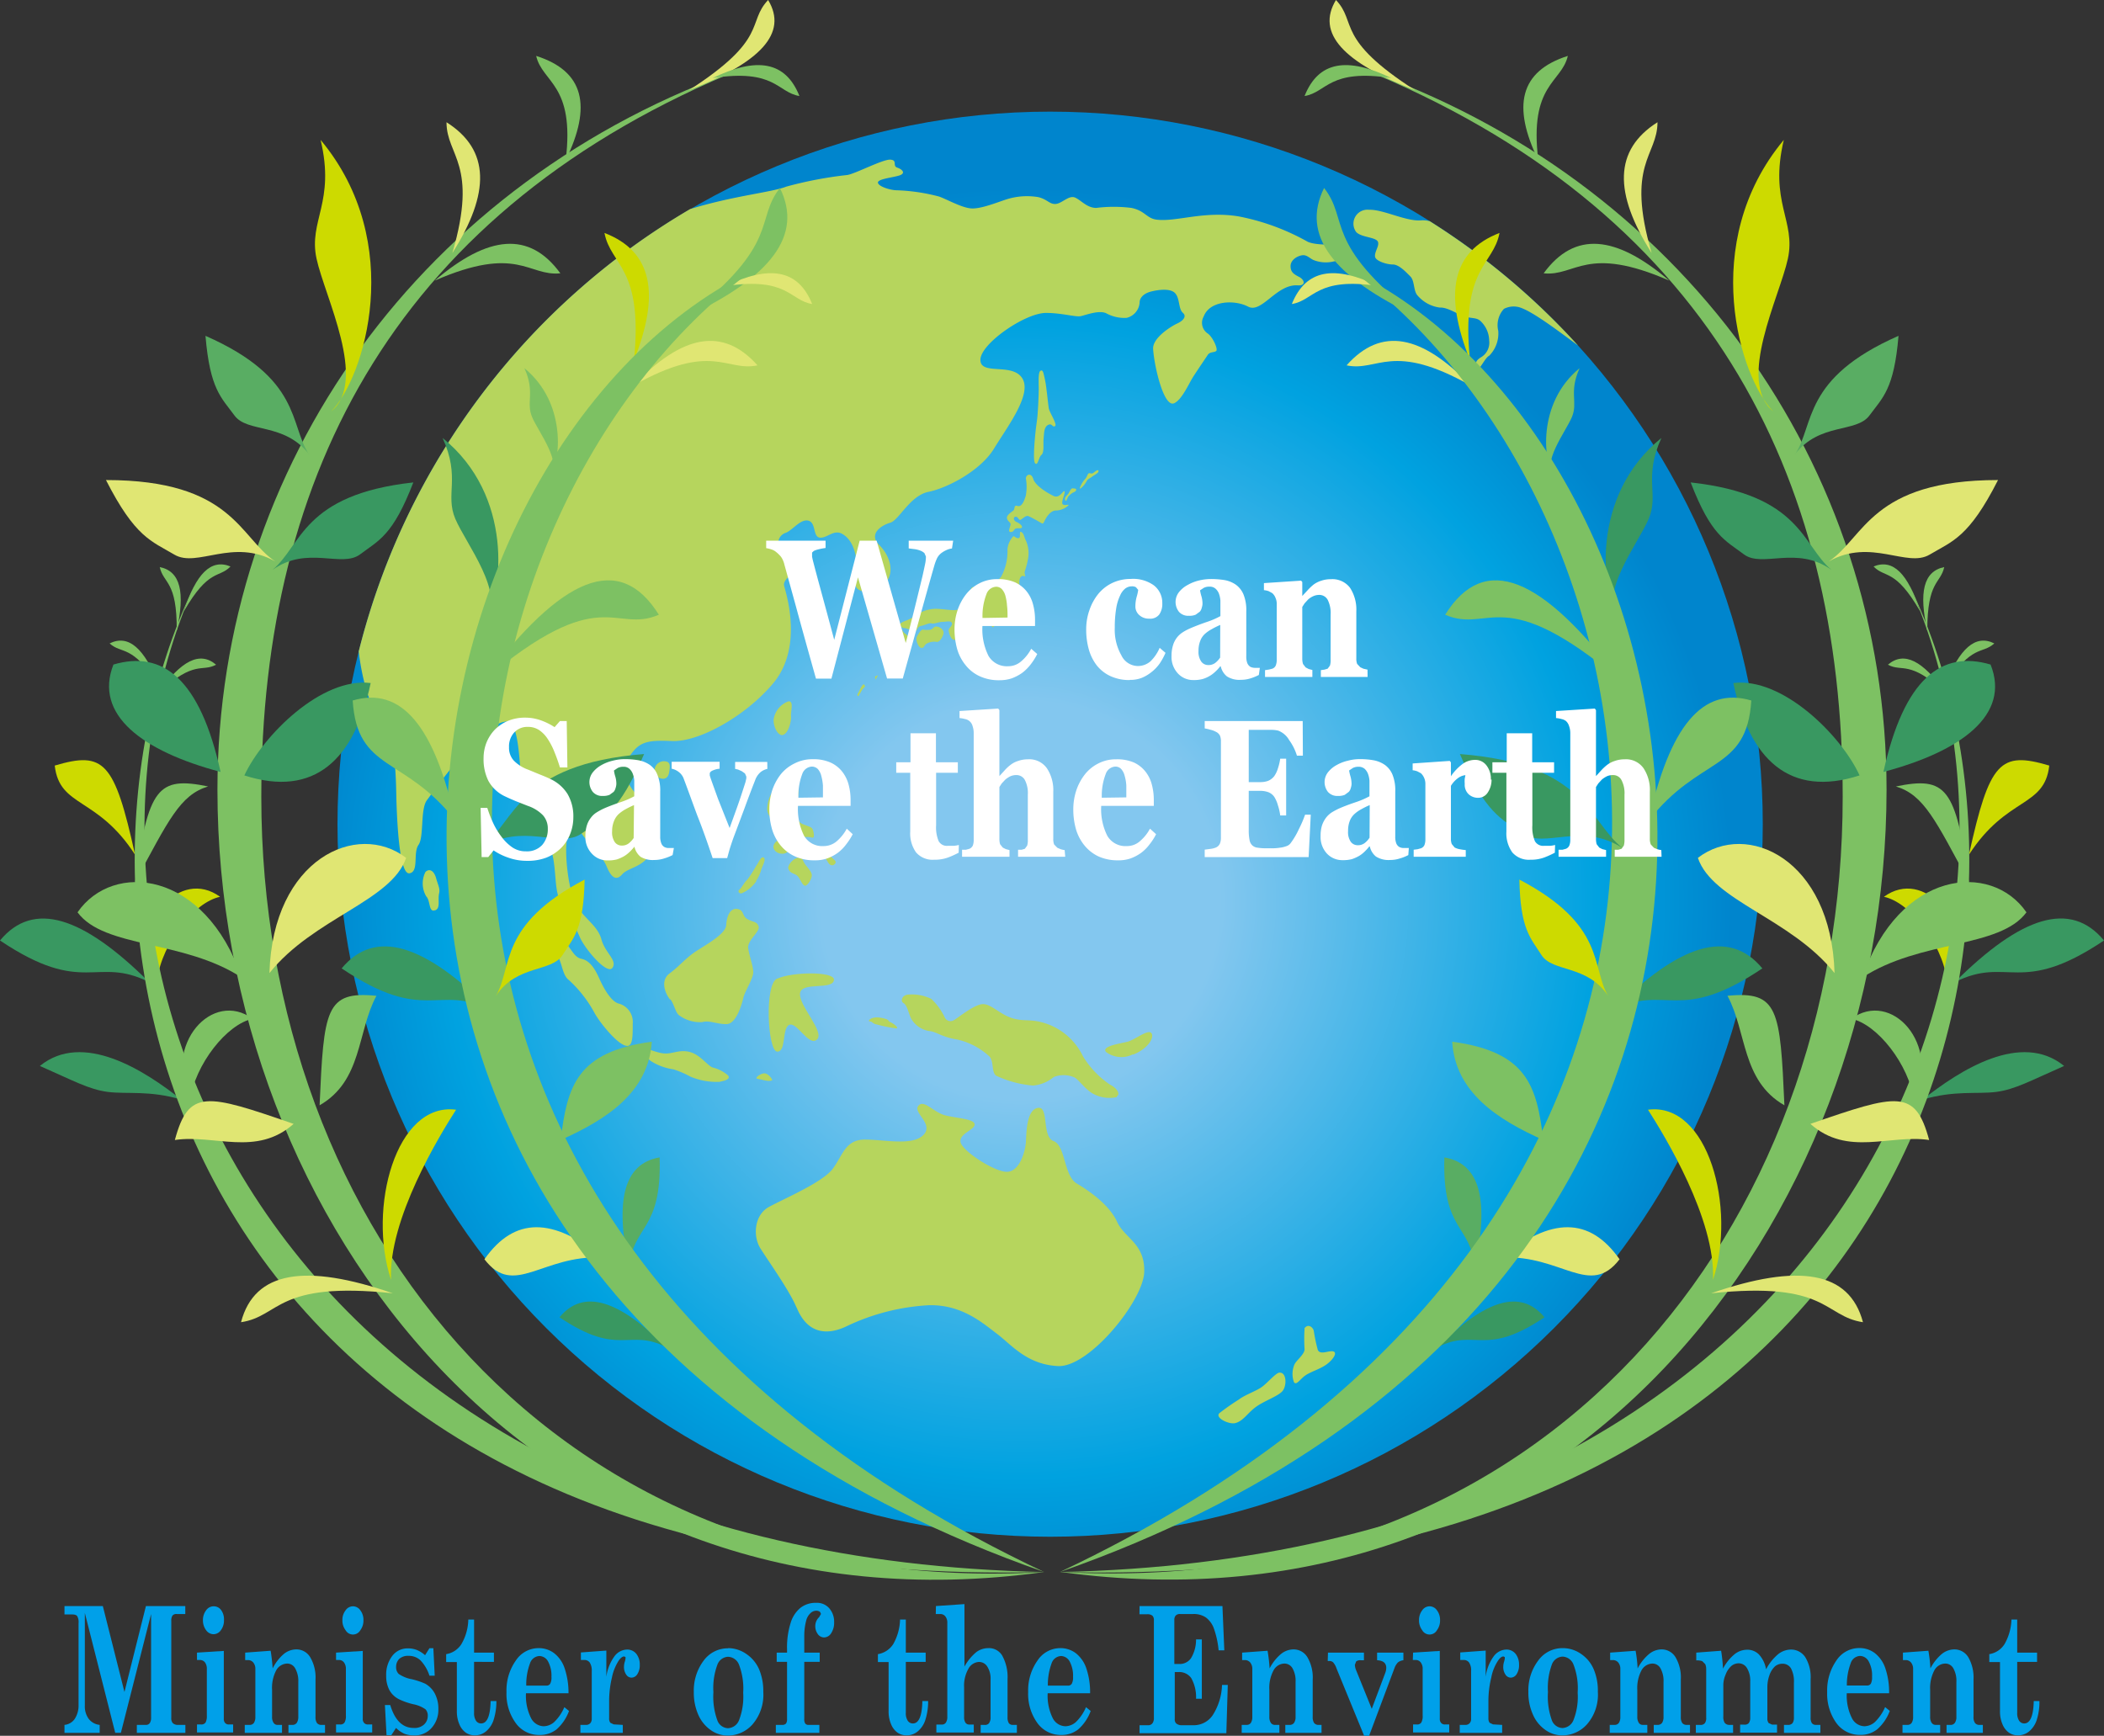 <svg id="logo" xmlns="http://www.w3.org/2000/svg" xmlns:xlink="http://www.w3.org/1999/xlink" viewBox="0 0 248 204.62"><rect x="0" y="0" width="248" height="204.62" fill="#333333" stroke="none"/><defs><style>.cls-1{fill:none;}.cls-2{fill:#fff;}.cls-3{clip-path:url(#clip-path);}.cls-4{fill:url(#名称未設定グラデーション_2);}.cls-5{fill:#b6d55d;}.cls-6{fill:#399861;}.cls-7{fill:#7dc163;}.cls-8{fill:#cdda00;}.cls-9{fill:#e0e673;}.cls-10{fill:#59ad63;}.cls-11{fill:#00a0e9;}</style><clipPath id="clip-path"><path class="cls-1" d="M39.78,97.16a84,84,0,1,0,84-84,84,84,0,0,0-84,84"/></clipPath><radialGradient id="名称未設定グラデーション_2" cx="718.56" cy="1921.72" r="2.04" gradientTransform="matrix(41.13, 0, 0, -41.13, -29434.05, 79146.52)" gradientUnits="userSpaceOnUse"><stop offset="0" stop-color="#83c7ef"/><stop offset="0.28" stop-color="#83c7ef"/><stop offset="0.81" stop-color="#00a2e0"/><stop offset="1" stop-color="#0085cd"/></radialGradient></defs><polygon class="cls-2" points="82.86 163.04 82.86 163.04 82.86 163.04 82.86 163.04"/><polygon class="cls-2" points="82.86 163.04 82.86 163.04 82.86 163.04 82.86 163.04"/><path class="cls-2" d="M82.86,76.21Z"/><line class="cls-2" x1="82.86" y1="76.21" x2="82.86" y2="76.21"/><path class="cls-2" d="M169.69,76.21h0Z"/><path class="cls-2" d="M169.69,76.21Z"/><g class="cls-3"><rect class="cls-4" x="39.78" y="13.15" width="168" height="168.01"/></g><path class="cls-5" d="M93.89,154.15c-.82-2-3.38-5.57-4.27-7s-.72-3.91,1-4.86,6.35-2.9,7.54-4.51,1.48-3.44,3.79-3.44,5.58.77,6.88-.53-1.24-2.61-.59-3.44,1.78.77,3.2,1.12,3.44.42,3.44,1.07-1.84,1.07-1.66,2.08,3.86,3.44,5.4,3.5,2.25-2.38,2.31-3.62.12-3.74,1.43-3.92.41,3.39,1.83,3.92,1.19,4.09,2.73,5,3.86,2.55,4.75,4.51,3.31,2.55,3.2,5.93-6.49,11.26-10.16,11.08-5.46-2.49-7.18-3.79-4.19-3.5-8.1-3.38a25.68,25.68,0,0,0-9.67,2.49c-2,.95-4.51,1.13-5.87-2.25"/><path class="cls-5" d="M133.55,124.28a3,3,0,0,1-3.17-.26c-.63-.69,1.69-1,2.54-1.22s2.43-1.53,2.8-1-.43,1.85-2.17,2.53"/><path class="cls-5" d="M91.6,115.36c-1.52.66-1.11,8.55,0,8.61s.54-2.79,1.44-3.16,2.31,2.63,3.26,1.73-2.17-4-2-5.44,4-.3,4-1.64c-.06-.95-4.87-.9-6.66-.1"/><path class="cls-5" d="M64.89,100.05c.77,1.91.37,5,1.18,6.14a35.87,35.87,0,0,1,2.33,4.41c.75,1.53,3.22,4.36,3.8,3.48s-.87-1.74-1.31-3.34S69,108.41,68,106.81,66.53,100.7,66.82,99s1.21-1.61,1.75-.73,2.36,2.48,2.93,3.86,1.16,1.73,1.85.93,2.53-.81,3.45-2.65.69-4.83-1.15-6.22-2.31-3.53-1.85-4.35c1.34-2.37,2.19-2.62,5.39-2.48s8.7-2.94,11.94-6.8c3.51-4.19,1.62-10.3,1.3-11.48s3-2.42,2.61-3.23-2.11-.31-2.92-.93a1.26,1.26,0,0,1,.5-2.11c.81-.31,1.74-1.67,2.67-1.43s.5,1.93,1.36,2,1.62-1,2.61-.45c1.81,1,1.93,4,1.6,5.82-.2,1.14,2,1.45,3.35.15s.73-3.35-.58-4.66.29-2.33,1.31-2.62,2.32-3.2,4.51-3.64,6.11-2.47,7.71-5.09,4.51-6.4,3.34-8.29-4.94-.29-4.94-2.18,5.24-5.51,7.71-5.53c1.91,0,3.51.51,4.12.38s2.14-.74,3-.34a4.41,4.41,0,0,0,2.41.54,2,2,0,0,0,1.53-1.81c0-.6.54-1.07,1.27-1.27s2.27-.46,2.88.14.4,1.87.94,2.34-.07,1-.67,1.27-2.92,1.66-2.83,3c.13,2.05,1.26,6.92,2.47,6.4.91-.39,1.76-2.35,2.23-3.09s1.47-2.2,1.73-2.6.74-.27,1-.47-.41-1.67-1-2.07a1.51,1.51,0,0,1-.47-2c.71-1.89,3.64-2,5.24-1.16s3.34-2.68,5.84-2.51c1,.07.83-.66.16-1s-1-.6-1-1.27.67-1.13,1.27-1.26.87.26,1.4.53a3.93,3.93,0,0,0,2.46.17,1,1,0,0,0,.47-1.83c-.47-.24-2.5,0-3.58-.48A27,27,0,0,0,146,25.51c-4.12-.68-7.36.68-9.69.38-1.18-.16-1.34-1.05-2.95-1.38a16.79,16.79,0,0,0-4.15,0c-1.07,0-1.74-.87-2.47-1.21s-1.54.67-2.28.74-1-.54-2.07-.8a8,8,0,0,0-3.75.26c-1.06.34-3,1.14-4.14,1.07s-2.87-1.07-3.81-1.4a22.24,22.24,0,0,0-5-.74c-.65,0-2.07-.4-2.2-.86s1.6-.61,2.47-.87.4-.74-.2-.94.07-.87-.8-.94-4.15,1.67-5.09,1.81A46.28,46.28,0,0,0,92.68,22c-1.67.67-6.21,1.07-11.34,2.65A84.08,84.08,0,0,0,42.28,76.8c.36,3,1.19,6.35,2.54,8,2,2.4,1.82,7.29,1.92,10s.39,8.34,1.53,8.15.39-2.4,1.06-3.35.19-4.22,1-5.28,6.63-9.44,9.54-9.26c1.09.06,1.31,3.86,1.43,5.13s0,4.48.81,4.37S63.56,93,64.14,93s.46,2.76.57,3.8-.23,2.26.18,3.26"/><path class="cls-5" d="M114.37,74.12c.06-.23-.28-.24-.15-.55s.39,0,1,.15a1,1,0,0,0,1-.19c.32-.24.62-.34.67.15s.31.19.44-.16.25-.72.57-.63.27.67.49.68.54-.38.77-.58c.48-.42.33-1.45.43-1.94s.66-1.25.57-2.13.27-1.12.55-1,0-.2.08-.57a9.58,9.58,0,0,0,.41-1.63,3.64,3.64,0,0,0-.28-2c-.2-.34-.19-.79-.53-1s0,.67-.32.72-.46-.25-.63-.22a2.62,2.62,0,0,0-.69,1.5A6.33,6.33,0,0,1,118,68a10,10,0,0,1-2.19,1.85c-.78.31-.93.28-.93-.23s-.35-.52-.43-.15a4.5,4.5,0,0,1-.57,1.29c-.21.28-.55,1-1.09,1.13s-1.57-.12-2.57-.12a4.26,4.26,0,0,0-2.45.89c-.75.51-1.4.59-1.59.82s.17.6.38.56,1.17.42,1.37.34.2-.51.67-.6.93-.38,1.22-.29.84-.18,1.26-.18,1-.18,1.12.13-.4.61-.38.87.25,1.23.78,1.12a2.57,2.57,0,0,0,1.77-1.3"/><path class="cls-5" d="M162.45,28.66c0-.74-1.87-.59-2.58-1.29a1.65,1.65,0,0,1,1.51-2.64c1.67-.06,4.44,1.44,6.2,1.24a3.1,3.1,0,0,1,.95.11A84.07,84.07,0,0,1,186,40.73c-2.48-1.84-5.55-4.16-7-4.53a2.51,2.51,0,0,0-1.73.21A2.84,2.84,0,0,0,176.6,39a3.73,3.73,0,0,1-1.07,2.94c-.47.2-1.14,1.74-1.33,1.47s-.54-.73.33-1.27a2,2,0,0,0,1-2,3.22,3.22,0,0,0-.87-2.14c-.53-.6-.92-.41-1.94-.66-.79-.21-2.07-1.14-3-1.08a4.16,4.16,0,0,1-2.61-1.4c-.53-.53-.34-1.74-.87-2.27s-1.34-1.41-2.07-1.41-1.95-.4-2.08-.87.39-1.19.36-1.59"/><path class="cls-5" d="M73.91,123.29c-1,0-3.18-2.68-3.85-3.91a14.68,14.68,0,0,0-3-3.84c-.92-.68-.73-2.45-1.83-3.61s-2.38-2.57-2.2-3.18,1.1-.3,1.77,0,.43,1.34,1.47,2.08,1.28,2,2.26,2.2,1.59,1.16,2.08,2.26,1.34,2.69,2.26,3a2.24,2.24,0,0,1,1.71,2.39c0,1.52,0,2.62-.67,2.62"/><path class="cls-5" d="M79,117.86c-.59-.73-1.22-2.27-.06-3.12s1.89-1.83,3.24-2.69,3.36-2,3.42-3,.43-2,1.28-1.9.56.84,1.23,1.21,1.12.25,1.31.86-1.35,1.64-1.23,2.55.6,2.12.6,2.85-1,2.25-1.17,3-.83,3.11-2,3.11-2-.48-2.84-.24a4.1,4.1,0,0,1-2.63-.73c-.55-.3-.61-1.28-1.16-2"/><path class="cls-5" d="M150.79,161.82c.89-.1.91,1.59.35,2.2s-2.16,1.13-3.15,1.87-1.47,1.66-2.42,1.88c-.72.16-2.38-.62-1.85-1.17A27.45,27.45,0,0,1,146,165c.78-.59,2.05-1,2.74-1.5s1.63-1.65,2.07-1.69"/><path class="cls-5" d="M153.77,156.64a18.52,18.52,0,0,0,0,2.42c0,.6-1,1.33-1.2,1.81a2.85,2.85,0,0,0-.05,2.07c.3.43.73-.39,1.38-.82s1.6-.69,2.37-1.21,1.42-1.42.91-1.59-1.55.47-1.85-.18a20.07,20.07,0,0,1-.48-2.29c-.17-.51-.77-.81-1.12-.21"/><path class="cls-5" d="M122.62,43.72c-.27.22-.18,1.44-.18,2.16s-.11,3.13-.22,3.74-.57,4.67-.21,5,.39-.72.75-1,.18-1.37.25-1.91,0-1.33.51-1.61.5.32.83.14-.65-1.62-.73-2.09-.28-2.67-.43-3.3-.21-1.4-.57-1.12"/><path class="cls-5" d="M92.25,86.65c-.56.1-1.12-1-1.06-1.86a2.7,2.7,0,0,1,1.74-2.11c.68-.07.25,1.18.31,1.74s-.31,2.1-1,2.23"/><path class="cls-5" d="M78.1,91.8a1,1,0,0,1-.93-1.18,1.11,1.11,0,0,1,1.24-.87c.62.06.56.56.5,1.06s-.19,1-.81,1"/><path class="cls-5" d="M89.16,103.86a4,4,0,0,1-1.77,1.46c-.32,0-.47-.26-.21-.47s.57-.88.94-1.19a14.19,14.19,0,0,0,1-1.57c.26-.31.57-1.19.89-1s-.11.94-.26,1.36a4.75,4.75,0,0,1-.63,1.4"/><path class="cls-5" d="M90.46,95.06a3.75,3.75,0,0,1,.94-2.18A2.5,2.5,0,0,1,93.64,92c.78.21.42,1.93.26,2.76s0,2,.52,2.29,1.2.37,1.35.68.31,1.18-.08,1a2.91,2.91,0,0,0-1.48.07,4.81,4.81,0,0,1-2.44-1.33c-.4-.61-1.54-1.26-1.31-2.45"/><path class="cls-5" d="M92.92,102.4c-.12-.41.61-1.26,1.19-1.29s.46.36.82.82.76.87.76,1.26-.47,1.22-.79,1.22-.54-.75-.86-1.11-.94-.29-1.12-.9"/><path class="cls-5" d="M92.17,100.64c-.54,0-1.08-.43-1-.9a.92.92,0,0,1,1.22-.68.74.74,0,0,1,.68.86.83.83,0,0,1-.89.72"/><path class="cls-5" d="M98.06,102c-.36,0-.5-.46-.75-.82s-.54-.83-.33-1,.47.07.65.43.79.76.86.94-.14.46-.43.46"/><path class="cls-5" d="M110.52,75.65c.28,0,.65-.66.7-1s-.33-.71-.75-.78-.42.22-.76.35a2.36,2.36,0,0,1-.92,0c-.23,0-.53.47-.72.85s.2,1.28.51,1.3.27-.1.54-.43a1.84,1.84,0,0,1,1.4-.25"/><path class="cls-5" d="M120.91,56.35a5.65,5.65,0,0,1,0,2.08c-.26.88-.56,1.35-1,1.21s-.25.37-.47.55-.82.55-.75.91.41.45.43.68-.4.94,0,.94.35-.29.58-.4.71.06.76-.17-.41-.52-.69-.64-.38-.55-.08-.59.36.36.55.37.63-.6,1-.44,1.18.62,1.43.77.28.15.44-.19.66-1.24,1.34-1.25a2.18,2.18,0,0,0,1.47-.59c.15-.22-.32.06-.63-.12s.34-1.4.18-1.55-.55.9-1.3.54-2.14-1.21-2.38-2-.83-.49-.86-.13"/><path class="cls-5" d="M105.92,73.91c.35,0,.44.59.72.74s.87.88.71,1.26-.62.87-.87,1.33-.58,1.51-1,1.48S105,78,105,77.46a4.52,4.52,0,0,1-.13-1.17c.07-.35,0-.46-.35-.65s-.58-.71-.25-.9a5.53,5.53,0,0,1,1.69-.83"/><path class="cls-5" d="M129.48,55.56c0,.21-.52.45-.73.62s-.54.28-.66.53a2.82,2.82,0,0,1-.62.79c-.21.18-.26.11-.11-.17a2.78,2.78,0,0,1,.52-.83c.28-.27.29-.66.48-.71s.28.16.6-.11.54-.34.52-.12"/><path class="cls-5" d="M125.7,59c-.13.14-.22-.15-.14-.34s.29-.33.4-.51.28-.6.47-.58.49,0,.41.22-.31.21-.52.38a2.35,2.35,0,0,0-.42.39l-.2.44"/><path class="cls-5" d="M101.85,80.68l.13.22-.36.41-.42.74c-.13.06-.2-.13-.07-.32s.2-.42.33-.65.26-.44.39-.4"/><path class="cls-5" d="M84.87,127.53a8,8,0,0,1-3.49-.61,11,11,0,0,0-2-.86,6.76,6.76,0,0,1-2.7-1c-.47-.47-1.19-1.19-.79-1.37s1.47.44,2.44.5,1.77-.5,3-.17,2.09,1.65,2.7,1.83a4.31,4.31,0,0,1,1.79.93c.26.36-.14.58-.89.72"/><polygon class="cls-5" points="103.2 80.11 103.13 79.75 103.49 79.61 103.2 80.11"/><path class="cls-5" d="M51.32,107.29c-.83.35-.55-1.08-1.08-1.62a3,3,0,0,1-.09-2.88c.45-.44,1-.17,1.25.72s.49,1.25.36,1.8c-.18.81.19,1.7-.44,2"/><path class="cls-5" d="M131.64,129.33a4,4,0,0,1-2.73-.36c-1-.5-1.87-1.87-2.37-2a3.15,3.15,0,0,0-2.34,0,4.37,4.37,0,0,1-2.44,1,12.7,12.7,0,0,1-4.32-1.15c-.64-.4-.22-1.87-.93-2.38a8.22,8.22,0,0,0-3.71-1.9c-1.83-.29-2.44-.94-3.3-1a3,3,0,0,1-2.13-1.51c-.28-.62-.46-1.55-.86-1.77s-.21-.89.43-1a5.18,5.18,0,0,1,2.84.5,7.36,7.36,0,0,1,1.55,2.12.76.76,0,0,0,1.08.4c.43-.22,2.48-1.94,3.49-1.91s2,1.26,3.52,1.69,2.23-.07,4.38.79a7.52,7.52,0,0,1,3.85,3.67,10.78,10.78,0,0,0,3.2,3.35c.87.43,1.22,1.15.79,1.36"/><path class="cls-5" d="M91,127.35c-.42.22-1.33-.14-1.73-.18s.36-.64.83-.64,1,.75.9.82"/><path class="cls-5" d="M105.65,121.24a19.63,19.63,0,0,1-2.3-.47c-.5-.07-.5-.36-.83-.36s.14-.64,1.3-.43.75.36,1.11.51,1.08.68.72.75"/><path class="cls-6" d="M17.58,115.78C9.74,108,3.94,106.12,0,110.87c9.91,6.65,11.29,1.75,17.58,4.91"/><path class="cls-7" d="M20.83,74.35c1-4.51.46-7-2-7.5.44,2,2.05,1.57,2,7.5"/><path class="cls-7" d="M18.72,80.74c-1.69-4.29-3.56-6-5.8-4.89,1.46,1.32,2.55,0,5.8,4.89"/><path class="cls-7" d="M21.68,72.05c1.42-4.4,3.18-6.22,5.49-5.27-1.37,1.42-2.55.19-5.49,5.27"/><path class="cls-7" d="M18.7,81.63c2.64-3.74,4.86-4.91,6.77-3.27-1.72.92-2.47-.63-6.77,3.27"/><path class="cls-8" d="M15.92,100.76c-2.43-11-3.67-12.23-9.47-10.51.58,5,5,3.59,9.47,10.51"/><path class="cls-7" d="M15.92,104c1.56-11.18,2.7-12.5,8.61-11.29-3.31,1-4.68,4-8.61,11.29"/><path class="cls-8" d="M18.51,115.52c-3.17-6.91,2.74-13.25,7.43-9.8-3,.62-6.78,5.29-7.43,9.8"/><path class="cls-7" d="M22.34,129.9c-3.16-6.91,2.75-13.24,7.44-9.8-3,.62-6.78,5.29-7.44,9.8"/><path class="cls-6" d="M21.41,129.66c-4.42-3.52-11.65-8.12-16.71-4,3.92,1.72,5.77,2.77,8,3.06s4.93-.21,8.68.91"/><path class="cls-7" d="M123.08,185.32C22.92,187.83,2.77,111,22.89,69.07,3.33,113.41,31.75,183.41,123.08,185.32"/><path class="cls-7" d="M87.68,8C49.79,21.14,25.63,54.85,25.63,93.09c0,51,37.76,100.51,97.45,92.23C65.71,188.71,30.8,144.93,30.8,93.94,30.8,55.7,46.91,24.54,87.68,8"/><path class="cls-9" d="M46.31,152.46C36,148.91,30,149.82,28.41,155.87c4.67-.7,4.09-4.87,17.9-3.41"/><path class="cls-9" d="M34.61,132.49c-10.29-3.56-12.36-4.16-14,1.9,4.67-.7,9.59,2,14-1.9"/><path class="cls-7" d="M37.67,130.3c.5-11.28.7-13.51,6.7-12.91-2.3,4.29-1.64,10-6.7,12.91"/><path class="cls-9" d="M81.18,10.65C89.64,7.37,92.9,3.92,90.54,0c-2.55,2.68.14,4.55-9.36,10.65"/><path class="cls-6" d="M26,91c-2.43-11-6.83-14.37-12.63-12.66C11.05,84.25,16.76,88.55,26,91"/><path class="cls-7" d="M66.68,18.89c3.12-6.41,2.17-10.5-3.48-12.3.73,3.19,4.59,3.31,3.48,12.3"/><path class="cls-7" d="M84,9.2c5.19-2.51,8.59-2,10.23,2.12C91.61,10.89,91.4,8.07,84,9.2"/><path class="cls-7" d="M51.24,33.08c6.3-5.37,11.16-5.87,14.81-.86-3.79.39-5-3.42-14.81.86"/><path class="cls-9" d="M53.32,29.83c4.48-7.07,4.46-12.16-.69-15.42,0,4,3.78,4.86.69,15.42"/><path class="cls-8" d="M39.05,48.49c3.87-3.91,8.88-19.83-1.26-32,1.76,7.38-1.45,9.51-.48,14s6.08,14.44,1.74,18"/><path class="cls-6" d="M28.8,91.41C31,86.71,37.89,79.8,43.69,80.52c-1.89,9-6.62,13.55-14.89,10.89"/><path class="cls-9" d="M31.76,114.71c.39-13.48,10.36-18,16.11-13.58-1.72,5.1-10.93,7.09-16.11,13.58"/><path class="cls-7" d="M28.5,115.25c-4.38-12.69-15.2-13.74-19.36-7.7,3.16,4.28,12.51,3.21,19.36,7.7"/><path class="cls-8" d="M46.09,150.88c-2.79-8.45.58-21,7.67-20.06-1.93,3-8,12.92-7.67,20.06"/><path class="cls-9" d="M32.44,66.18c-4.22-2.8-5-9.59-19.95-9.59,3.46,6.79,5.37,7.19,8.06,8.79s6.9-2,11.89.8"/><path class="cls-10" d="M36.43,53.59c-2.34-3.54-.83-9-12.21-14,.53,6.32,1.87,7.27,3.41,9.38s5.87.8,8.8,4.59"/><path class="cls-6" d="M32.12,67.18c3.45-2.85,3.52-8.87,16.6-10.31-2.42,6.28-4.06,6.81-6.26,8.47s-6.22-1.09-10.34,1.84"/><path class="cls-6" d="M57.85,119.07c-7.84-7.8-13.64-9.66-17.58-4.91,9.91,6.66,11.29,1.75,17.58,4.91"/><path class="cls-6" d="M78.52,158.8c-5.61-5.58-9.75-6.91-12.57-3.51,7.09,4.76,8.07,1.25,12.57,3.51"/><path class="cls-10" d="M74.16,149.44c-1.7-7.89-.66-12.27,3.59-13,.27,8.79-3.13,7.86-3.59,13"/><path class="cls-7" d="M81,37.31c9.87-4.66,13.69-9.57,10.93-15.15-3,3.81.17,6.46-10.93,15.15"/><path class="cls-7" d="M53.67,96.73c-2.44-11-6.3-15.87-12.1-14.15.55,8.46,6.11,6.47,12.1,14.15"/><path class="cls-9" d="M71,148.23c-5.78-4.71-10.34-4.85-13.9.22,3.5,4.56,6.77-.51,13.9-.22"/><path class="cls-8" d="M74.73,42.46c3.12-7.82,2.17-12.82-3.48-15,.73,3.89,4.59,4,3.48,15"/><path class="cls-9" d="M74.64,45.46c5.75-6,10.54-7,14.65-2.39-3.73.79-5.33-2.87-14.65,2.39"/><path class="cls-9" d="M85.5,33.73c5.19-2.51,8.58-2,10.23,2.11-2.65-.42-2.86-3.24-10.23-2.11"/><path class="cls-7" d="M57,80.22C66.19,68,73,65,77.66,72.47c-5.3,2.28-6.72-4-20.66,7.75"/><path class="cls-6" d="M57.17,73.06c2.1-3.19,3.41-14.64-5-21.43,2.15,4.73.26,6.62,1.5,9.54s6,8.88,3.52,11.89"/><path class="cls-7" d="M64.81,56.4c1.27-1.92,2.06-8.85-3-13,1.3,2.87.16,4,.91,5.77s3.62,5.37,2.13,7.19"/><path class="cls-7" d="M123.08,185.32C25.63,151.16,44.61,53.49,88.58,31.93c-38.11,28.4-54.32,111.44,34.5,153.39"/><path class="cls-7" d="M66.09,134.39C66.86,128,68,124,76.83,122.8c-.39,6-5.37,9.19-10.74,11.59"/><path class="cls-6" d="M56.72,100c4-3.11,4.29-9.94,19.2-11.11-3,7-4.84,7.59-7.4,9.39s-7-1.45-11.8,1.72"/><path class="cls-8" d="M58.46,117.39c2-3.43.23-8.34,10.45-13.7-.12,5.87-1.29,6.83-2.6,8.89s-5.37,1.11-7.85,4.81"/><path class="cls-6" d="M230.42,115.78c7.84-7.81,13.64-9.66,17.58-4.91-9.91,6.65-11.29,1.75-17.58,4.91"/><path class="cls-7" d="M227.17,74.35c-1-4.51-.46-7,2-7.5-.44,2-2,1.57-2,7.5"/><path class="cls-7" d="M229.28,80.74c1.69-4.29,3.56-6,5.79-4.89-1.45,1.32-2.54,0-5.79,4.89"/><path class="cls-7" d="M226.32,72.05c-1.42-4.4-3.18-6.22-5.48-5.27,1.37,1.42,2.54.19,5.48,5.27"/><path class="cls-7" d="M229.3,81.63c-2.65-3.74-4.86-4.91-6.77-3.27,1.72.92,2.48-.63,6.77,3.27"/><path class="cls-8" d="M232.08,100.76c2.43-11,3.67-12.23,9.47-10.51-.57,5-5,3.59-9.47,10.51"/><path class="cls-7" d="M232.08,104c-1.56-11.18-2.69-12.5-8.61-11.29,3.31,1,4.68,4,8.61,11.29"/><path class="cls-8" d="M229.49,115.52c3.16-6.91-2.74-13.25-7.43-9.8,3,.62,6.78,5.29,7.43,9.8"/><path class="cls-7" d="M225.66,129.9c3.16-6.91-2.75-13.24-7.44-9.8,3,.62,6.78,5.29,7.44,9.8"/><path class="cls-6" d="M226.59,129.66c4.42-3.52,11.65-8.12,16.71-4-3.92,1.72-5.77,2.77-8,3.06s-4.93-.21-8.68.91"/><path class="cls-7" d="M124.92,185.32C225.08,187.83,245.23,111,225.11,69.07c19.56,44.34-8.86,114.34-100.19,116.25"/><path class="cls-7" d="M160.32,8c37.89,13.12,62.05,46.83,62.05,85.07,0,51-37.76,100.51-97.45,92.23,57.38,3.39,92.28-40.39,92.28-91.38,0-38.24-16.11-69.4-56.88-85.92"/><path class="cls-9" d="M201.69,152.46c10.29-3.55,16.29-2.64,17.9,3.41-4.67-.7-4.09-4.87-17.9-3.41"/><path class="cls-9" d="M213.39,132.49c10.29-3.56,12.36-4.16,14,1.9-4.67-.7-9.59,2-14-1.9"/><path class="cls-7" d="M210.33,130.3c-.5-11.28-.7-13.51-6.71-12.91,2.3,4.29,1.65,10,6.71,12.91"/><path class="cls-9" d="M166.82,10.65C158.36,7.37,155.1,3.92,157.47,0c2.54,2.68-.15,4.55,9.35,10.65"/><path class="cls-6" d="M222,91c2.43-11,6.83-14.37,12.63-12.66C237,84.25,231.23,88.55,222,91"/><path class="cls-7" d="M181.32,18.89c-3.12-6.41-2.17-10.5,3.48-12.3-.73,3.19-4.59,3.31-3.48,12.3"/><path class="cls-7" d="M164,9.2c-5.19-2.51-8.59-2-10.23,2.12,2.64-.43,2.85-3.25,10.23-2.12"/><path class="cls-7" d="M196.76,33.08c-6.3-5.37-11.16-5.87-14.81-.86,3.79.39,5-3.42,14.81.86"/><path class="cls-9" d="M194.68,29.83c-4.48-7.07-4.46-12.16.69-15.42,0,4-3.77,4.86-.69,15.42"/><path class="cls-8" d="M209,48.49c-3.87-3.91-8.88-19.83,1.26-32-1.76,7.38,1.45,9.51.48,14s-6.08,14.44-1.74,18"/><path class="cls-6" d="M219.19,91.41c-2.15-4.7-9.08-11.61-14.88-10.89,1.89,9,6.62,13.55,14.88,10.89"/><path class="cls-9" d="M216.24,114.71c-.39-13.48-10.36-18-16.11-13.58,1.73,5.1,10.93,7.09,16.11,13.58"/><path class="cls-7" d="M219.5,115.25c4.38-12.69,15.2-13.74,19.36-7.7-3.16,4.28-12.51,3.21-19.36,7.7"/><path class="cls-8" d="M201.91,150.88c2.79-8.45-.58-21-7.66-20.06,1.92,3,8,12.92,7.66,20.06"/><path class="cls-9" d="M215.56,66.18c4.22-2.8,5-9.59,19.95-9.59-3.45,6.79-5.37,7.19-8.06,8.79s-6.9-2-11.89.8"/><path class="cls-10" d="M211.57,53.59c2.34-3.54.83-9,12.21-14-.53,6.32-1.87,7.27-3.42,9.38s-5.86.8-8.79,4.59"/><path class="cls-6" d="M215.88,67.18c-3.45-2.85-3.52-8.87-16.6-10.31,2.42,6.28,4.06,6.81,6.26,8.47s6.22-1.09,10.34,1.84"/><path class="cls-6" d="M190.15,119.07c7.84-7.8,13.64-9.66,17.58-4.91-9.91,6.66-11.29,1.75-17.58,4.91"/><path class="cls-6" d="M169.48,158.8c5.61-5.58,9.75-6.91,12.57-3.51-7.09,4.76-8.07,1.25-12.57,3.51"/><path class="cls-10" d="M173.83,149.44c1.71-7.89.67-12.27-3.58-13-.27,8.79,3.13,7.86,3.58,13"/><path class="cls-7" d="M167,37.31c-9.87-4.66-13.69-9.57-10.93-15.15,3,3.81-.16,6.46,10.93,15.15"/><path class="cls-7" d="M194.34,96.73c2.43-11,6.29-15.87,12.09-14.15-.55,8.46-6.11,6.47-12.09,14.15"/><path class="cls-9" d="M177,148.23c5.78-4.71,10.34-4.85,13.9.22-3.5,4.56-6.77-.51-13.9-.22"/><path class="cls-8" d="M173.27,42.46c-3.12-7.82-2.17-12.82,3.48-15-.73,3.89-4.59,4-3.48,15"/><path class="cls-9" d="M173.36,45.46c-5.75-6-10.54-7-14.64-2.39,3.72.79,5.33-2.87,14.64,2.39"/><path class="cls-9" d="M162.5,33.73c-5.19-2.51-8.58-2-10.23,2.11,2.65-.42,2.86-3.24,10.23-2.11"/><path class="cls-7" d="M191,80.22C181.81,68,175,65,170.34,72.47c5.3,2.28,6.71-4,20.66,7.75"/><path class="cls-6" d="M190.83,73.06c-2.1-3.19-3.41-14.64,5-21.43-2.15,4.73-.26,6.62-1.5,9.54s-6,8.88-3.52,11.89"/><path class="cls-7" d="M183.19,56.4c-1.27-1.92-2.06-8.85,3-13-1.3,2.87-.16,4-.91,5.77s-3.62,5.37-2.13,7.19"/><path class="cls-7" d="M124.92,185.32c97.45-34.16,78.47-131.83,34.5-153.39,38.11,28.4,54.32,111.44-34.5,153.39"/><path class="cls-7" d="M181.91,134.39C181.14,128,180,124,171.17,122.8c.38,6,5.37,9.19,10.74,11.59"/><path class="cls-6" d="M191.28,100c-4-3.11-4.29-9.94-19.2-11.11,3,7,4.84,7.59,7.4,9.39s7-1.45,11.8,1.72"/><path class="cls-8" d="M189.54,117.39c-2-3.43-.24-8.34-10.45-13.7.12,5.87,1.29,6.83,2.6,8.89s5.37,1.11,7.85,4.81"/><path class="cls-2" d="M112.21,64.66a2,2,0,0,0-.57.15,3.37,3.37,0,0,0-.56.3,1.88,1.88,0,0,0-.6.64,5.4,5.4,0,0,0-.33.85q-.5,1.73-1.55,5.51c-.7,2.53-1.43,5.15-2.19,7.88h-1.85l-3.43-11.93L98,80H96.18q-1.55-5.51-2.35-8.47l-1.38-5a2.59,2.59,0,0,0-.39-.89,3.8,3.8,0,0,0-.57-.56,1.57,1.57,0,0,0-.53-.3,3.43,3.43,0,0,0-.65-.16v-.88h7v.86a7.45,7.45,0,0,0-.92.18,2.49,2.49,0,0,0-.47.17l-.2.19,0,.19,0,.3.07.34c.15.59.44,1.7.89,3.35s1,3.68,1.65,6.11l3-11.69h2l3.43,12.06c.51-1.93.91-3.52,1.21-4.75s.56-2.28.77-3.16c.12-.53.22-1,.29-1.34a4.38,4.38,0,0,0,.11-.94l-.18-.41a1.57,1.57,0,0,0-.48-.29,2.85,2.85,0,0,0-.66-.17l-.71-.09v-.91h5.24Z"/><path class="cls-2" d="M122.26,77.1a7.37,7.37,0,0,1-.77,1.22,5.36,5.36,0,0,1-1,1,5.47,5.47,0,0,1-1.24.65,4.54,4.54,0,0,1-1.44.22,5.33,5.33,0,0,1-2.35-.48,4.49,4.49,0,0,1-1.63-1.28,5.27,5.27,0,0,1-1-1.89,8.54,8.54,0,0,1-.32-2.37,7.05,7.05,0,0,1,.35-2.21,6.17,6.17,0,0,1,1-1.89,4.76,4.76,0,0,1,1.57-1.3,4.51,4.51,0,0,1,2.12-.5,5,5,0,0,1,2.12.39A3.77,3.77,0,0,1,121,69.7a4.07,4.07,0,0,1,.76,1.53,6.85,6.85,0,0,1,.24,1.83v.74h-6.2a7,7,0,0,0,.72,3.53,2.51,2.51,0,0,0,2.31,1.21,2.3,2.3,0,0,0,1.55-.59,4.94,4.94,0,0,0,1.17-1.47Zm-3.5-4.3c0-.45,0-.91-.06-1.39a6.2,6.2,0,0,0-.19-1.17,1.94,1.94,0,0,0-.43-.8.93.93,0,0,0-.68-.27,1.27,1.27,0,0,0-1.13.88,7.15,7.15,0,0,0-.46,2.8Z"/><path class="cls-2" d="M133.15,80.17a5.32,5.32,0,0,1-2.25-.46,4.46,4.46,0,0,1-1.61-1.25,5.56,5.56,0,0,1-.95-1.9,8.64,8.64,0,0,1-.31-2.39,6.71,6.71,0,0,1,.38-2.24,6.22,6.22,0,0,1,1-1.86,4.82,4.82,0,0,1,1.66-1.33,5,5,0,0,1,2.2-.49A4.18,4.18,0,0,1,136,69a2.59,2.59,0,0,1,1,2.12,2.18,2.18,0,0,1-.35,1.31,1.34,1.34,0,0,1-1.2.5,1.64,1.64,0,0,1-1.15-.41,1.34,1.34,0,0,1-.47-1.06,4.16,4.16,0,0,1,.15-1.1,5.49,5.49,0,0,0,.18-.82l-.26-.31a.89.89,0,0,0-.49-.11,1.29,1.29,0,0,0-.75.24,2.09,2.09,0,0,0-.63.84,5.42,5.42,0,0,0-.46,1.51,13.56,13.56,0,0,0-.17,2.29,6.07,6.07,0,0,0,.77,3.24A2.18,2.18,0,0,0,134,78.51a2.25,2.25,0,0,0,1.62-.56,4.9,4.9,0,0,0,1.07-1.58l.69.59a7.85,7.85,0,0,1-.68,1.25,4.82,4.82,0,0,1-.95,1,4.65,4.65,0,0,1-1.17.7,3.71,3.71,0,0,1-1.39.24"/><path class="cls-2" d="M148.38,79.57a5.82,5.82,0,0,1-.95.39,3.66,3.66,0,0,1-1.16.18,2.69,2.69,0,0,1-1.66-.41,2.12,2.12,0,0,1-.72-1.18h-.06a4.81,4.81,0,0,1-.6.65,3.49,3.49,0,0,1-.62.47,3.72,3.72,0,0,1-.83.37,4,4,0,0,1-1.12.13,2.44,2.44,0,0,1-1.82-.78,2.84,2.84,0,0,1-.75-2.06,4.15,4.15,0,0,1,.17-1.25,2.73,2.73,0,0,1,1.1-1.51,6.11,6.11,0,0,1,.8-.44q.83-.37,2-.78a9.66,9.66,0,0,0,1.69-.72V71.55q0-.28,0-.75a3.05,3.05,0,0,0-.16-.78,1.51,1.51,0,0,0-.4-.61,1,1,0,0,0-.73-.25,1.36,1.36,0,0,0-.67.14l-.44.29a5.05,5.05,0,0,0,.16.69,3.19,3.19,0,0,1,.13.89,1.65,1.65,0,0,1-.09.48,1,1,0,0,1-.23.46l-.48.35a1.81,1.81,0,0,1-.8.13,1.44,1.44,0,0,1-1.17-.46,1.88,1.88,0,0,1,0-2.33,3.24,3.24,0,0,1,1-.83,5.06,5.06,0,0,1,1.32-.53,6.11,6.11,0,0,1,1.4-.18,10.22,10.22,0,0,1,1.63.12,3.38,3.38,0,0,1,1.34.54,2.72,2.72,0,0,1,.91,1.15,4.94,4.94,0,0,1,.33,2c0,.85,0,1.86,0,3s0,1.93,0,2.3a2.14,2.14,0,0,0,.12.8.94.94,0,0,0,.38.45,1.33,1.33,0,0,0,.5.11h.6Zm-4.55-5.9c-.34.15-.68.31-1,.5a4,4,0,0,0-.83.58,2.12,2.12,0,0,0-.53.81,3.13,3.13,0,0,0-.2,1.16,2,2,0,0,0,.33,1.28,1,1,0,0,0,.81.4,1.3,1.3,0,0,0,.83-.25,2.7,2.7,0,0,0,.58-.63Z"/><path class="cls-2" d="M161.2,79.8h-5.51V79l.42-.06.38-.11.27-.36a2.15,2.15,0,0,0,.08-.71V72.45a3.43,3.43,0,0,0-.34-1.73,1.12,1.12,0,0,0-1-.59,1.72,1.72,0,0,0-.68.14,2.46,2.46,0,0,0-.62.39l-.43.47-.27.42v6.07a2.06,2.06,0,0,0,.09.66l.31.4.36.19.43.11v.82h-5.58V79l.47-.07.39-.1a.72.72,0,0,0,.41-.39,1.82,1.82,0,0,0,.11-.68V71.16a1.72,1.72,0,0,0-.15-.69,1.39,1.39,0,0,0-.38-.55l-.42-.23a2.42,2.42,0,0,0-.56-.12v-.83l4.38-.29.14.16v1.65h0l.63-.68a6.63,6.63,0,0,1,.68-.65,3.08,3.08,0,0,1,.89-.46,3.46,3.46,0,0,1,1.17-.19,2.6,2.6,0,0,1,2.25,1,4.69,4.69,0,0,1,.75,2.78v5.54a1.75,1.75,0,0,0,.1.67l.37.39.36.17.49.11Z"/><path class="cls-2" d="M62.15,101.48a6.47,6.47,0,0,1-2.22-.37,7.32,7.32,0,0,1-1.75-.86l-.63.79h-.78l-.12-5.8h.79A14.42,14.42,0,0,0,58.12,97a8.48,8.48,0,0,0,1,1.65,5.38,5.38,0,0,0,1.25,1.23,2.79,2.79,0,0,0,1.62.48,2.44,2.44,0,0,0,1.92-.75,2.78,2.78,0,0,0,.66-1.9A2.33,2.33,0,0,0,64,96.11,4.48,4.48,0,0,0,62.21,95l-1.42-.56c-.43-.18-.83-.35-1.22-.54a4.3,4.3,0,0,1-2-1.84A5.71,5.71,0,0,1,57,89.37a5,5,0,0,1,.33-1.8,4.84,4.84,0,0,1,1-1.56A4.78,4.78,0,0,1,59.83,85a5.18,5.18,0,0,1,2.06-.4,5.46,5.46,0,0,1,2,.37,7.45,7.45,0,0,1,1.48.75L66,85h.8l.08,5.47H66c-.18-.59-.39-1.19-.64-1.8a8.13,8.13,0,0,0-.79-1.54,3.72,3.72,0,0,0-1-1.05,2.37,2.37,0,0,0-1.37-.39,2.09,2.09,0,0,0-1.62.69A2.44,2.44,0,0,0,60,88.08a2.23,2.23,0,0,0,.55,1.57,4.45,4.45,0,0,0,1.7,1.08l1.38.57q.72.28,1.26.54a4.73,4.73,0,0,1,2,1.75,5.2,5.2,0,0,1,.69,2.77,5.38,5.38,0,0,1-.39,2A4.67,4.67,0,0,1,66.1,100a5.18,5.18,0,0,1-1.7,1.1,6.16,6.16,0,0,1-2.25.38"/><path class="cls-2" d="M79.28,100.8a5.66,5.66,0,0,1-1,.4,3.77,3.77,0,0,1-1.17.18A2.76,2.76,0,0,1,75.5,101a2.12,2.12,0,0,1-.72-1.19h0a5.73,5.73,0,0,1-.61.66,3.49,3.49,0,0,1-.62.47,4.61,4.61,0,0,1-.83.37,4,4,0,0,1-1.11.12,2.45,2.45,0,0,1-1.82-.77A2.82,2.82,0,0,1,69,98.57a4.1,4.1,0,0,1,.17-1.25,2.81,2.81,0,0,1,.47-.91,2.47,2.47,0,0,1,.64-.61,8.24,8.24,0,0,1,.79-.44c.55-.25,1.21-.5,2-.77a10.4,10.4,0,0,0,1.69-.72V92.78c0-.19,0-.44,0-.74a2.61,2.61,0,0,0-.16-.78,1.51,1.51,0,0,0-.4-.62,1,1,0,0,0-.72-.25,1.4,1.4,0,0,0-.68.15l-.43.29a3.64,3.64,0,0,0,.15.69,3.09,3.09,0,0,1,.13.89,1.65,1.65,0,0,1-.09.48,1.1,1.1,0,0,1-.23.46l-.48.35a2,2,0,0,1-.8.13,1.44,1.44,0,0,1-1.17-.47,1.86,1.86,0,0,1,0-2.32,3.39,3.39,0,0,1,1-.84,5,5,0,0,1,1.33-.52,5.57,5.57,0,0,1,1.39-.19,9.24,9.24,0,0,1,1.64.13,3.51,3.51,0,0,1,1.34.54,2.58,2.58,0,0,1,.9,1.15,4.89,4.89,0,0,1,.34,2c0,.85,0,1.86,0,3s0,1.94,0,2.31a2.11,2.11,0,0,0,.13.8.83.83,0,0,0,.38.44,1.07,1.07,0,0,0,.49.11l.61,0Zm-4.55-5.89a10.74,10.74,0,0,0-1,.49,4.32,4.32,0,0,0-.83.59,2.24,2.24,0,0,0-.53.81A3.13,3.13,0,0,0,72.15,98a2.05,2.05,0,0,0,.32,1.28,1,1,0,0,0,.81.4,1.29,1.29,0,0,0,.83-.26,2.7,2.7,0,0,0,.58-.63Z"/><path class="cls-2" d="M90.45,90.64a2,2,0,0,0-.81.39A2.26,2.26,0,0,0,89,92q-.65,1.65-1.26,3.33c-.42,1.12-.82,2.2-1.22,3.25-.12.32-.26.73-.42,1.22s-.28,1-.39,1.36H84q-1-3-1.8-5c-.5-1.33-1-2.75-1.58-4.28A1.77,1.77,0,0,0,80,91a2,2,0,0,0-.83-.38v-.82h5.65v.82a2.46,2.46,0,0,0-.74.18c-.27.1-.42.24-.42.4l0,.21.09.3c.2.57.5,1.4.89,2.48L86,97.61c.3-.82.59-1.63.87-2.41s.62-1.8,1-3l.1-.44v-.22l-.16-.36-.38-.27L87,90.72l-.35-.08v-.82h3.79Z"/><path class="cls-2" d="M100.51,98.34a7.34,7.34,0,0,1-.78,1.21,4.78,4.78,0,0,1-1,1,5.1,5.1,0,0,1-1.24.65,4.33,4.33,0,0,1-1.45.22,5.47,5.47,0,0,1-2.35-.47A4.68,4.68,0,0,1,92,99.65a5.41,5.41,0,0,1-1-1.9,8.44,8.44,0,0,1-.32-2.37,7.45,7.45,0,0,1,.34-2.21,6.34,6.34,0,0,1,1-1.88A4.74,4.74,0,0,1,93.65,90a4.58,4.58,0,0,1,2.13-.5,4.94,4.94,0,0,1,2.11.39,3.7,3.7,0,0,1,1.37,1.06,4.26,4.26,0,0,1,.76,1.52,7,7,0,0,1,.24,1.84V95h-6.2a7,7,0,0,0,.72,3.53,2.47,2.47,0,0,0,2.3,1.21,2.36,2.36,0,0,0,1.56-.58,5.24,5.24,0,0,0,1.17-1.47ZM97,94c0-.46,0-.92,0-1.39a5.85,5.85,0,0,0-.2-1.17,1.83,1.83,0,0,0-.42-.8,1,1,0,0,0-.69-.27,1.27,1.27,0,0,0-1.13.88,7.16,7.16,0,0,0-.45,2.79Z"/><path class="cls-2" d="M113,100.52a10.43,10.43,0,0,1-1.26.57,4.6,4.6,0,0,1-1.63.26,2.58,2.58,0,0,1-2.13-.86,3.85,3.85,0,0,1-.69-2.46V91.1h-1.65V89.86h1.68V86.44h3v3.42h2.58V91.1h-2.56v6.19a4.2,4.2,0,0,0,.3,1.87,1.1,1.1,0,0,0,1.07.55c.16,0,.39,0,.69,0a3.27,3.27,0,0,0,.62-.1Z"/><path class="cls-2" d="M125.56,101H120v-.83l.43,0,.37-.11.27-.37a2.12,2.12,0,0,0,.08-.7V93.69a3.33,3.33,0,0,0-.35-1.74,1.11,1.11,0,0,0-1-.58,1.72,1.72,0,0,0-.68.13,2.83,2.83,0,0,0-.62.4l-.43.46-.27.42v6.08a2.32,2.32,0,0,0,.08.66l.32.4.36.18.43.11V101h-5.59v-.83l.46,0,.41-.11a.8.8,0,0,0,.4-.39,1.84,1.84,0,0,0,.1-.68V86.37a2.44,2.44,0,0,0-.13-.77,1.12,1.12,0,0,0-.92-.84,3.26,3.26,0,0,0-.62-.11v-.83l4.56-.29.14.18v7.78h0l.63-.69a4.68,4.68,0,0,1,.68-.63,2.79,2.79,0,0,1,.88-.46,3.52,3.52,0,0,1,1.18-.2,2.54,2.54,0,0,1,2.23,1.06,4.66,4.66,0,0,1,.75,2.77v5.54a1.78,1.78,0,0,0,.1.67l.38.39.37.16a2.4,2.4,0,0,0,.49.11Z"/><path class="cls-2" d="M136.27,98.34a6.74,6.74,0,0,1-.78,1.21,4.78,4.78,0,0,1-1,1,5.1,5.1,0,0,1-1.24.65,4.33,4.33,0,0,1-1.45.22,5.46,5.46,0,0,1-2.34-.47,4.72,4.72,0,0,1-1.63-1.28,5.41,5.41,0,0,1-1-1.9,8.44,8.44,0,0,1-.32-2.37,7.15,7.15,0,0,1,.35-2.21,6.32,6.32,0,0,1,1-1.88,4.68,4.68,0,0,1,1.58-1.3,4.51,4.51,0,0,1,2.12-.5,5,5,0,0,1,2.12.39A3.74,3.74,0,0,1,135,90.94a4.1,4.1,0,0,1,.76,1.52A7,7,0,0,1,136,94.3V95h-6.2a7,7,0,0,0,.72,3.53,2.47,2.47,0,0,0,2.3,1.21,2.3,2.3,0,0,0,1.55-.58,5.09,5.09,0,0,0,1.18-1.47ZM132.76,94c0-.46,0-.92,0-1.39a5.21,5.21,0,0,0-.2-1.17,1.83,1.83,0,0,0-.42-.8.93.93,0,0,0-.69-.27,1.27,1.27,0,0,0-1.12.88,7.13,7.13,0,0,0-.46,2.79Z"/><path class="cls-2" d="M153.57,89.08h-.7a6.22,6.22,0,0,0-.92-1.84,2.51,2.51,0,0,0-1.29-1.11,3.53,3.53,0,0,0-.77-.09c-.33,0-.6,0-.81,0h-1.89V92.2h1.34a2.69,2.69,0,0,0,.92-.14,1.79,1.79,0,0,0,.75-.57,3.22,3.22,0,0,0,.43-.91,6.53,6.53,0,0,0,.27-1.14h.7v6.69h-.7a6.18,6.18,0,0,0-.27-1.19,3.71,3.71,0,0,0-.43-1,1.53,1.53,0,0,0-.72-.56,2.75,2.75,0,0,0-.95-.15h-1.34v4.62a5.8,5.8,0,0,0,.09,1.15,1.14,1.14,0,0,0,.32.65,1.08,1.08,0,0,0,.63.28,6.31,6.31,0,0,0,1.09.07h.77a5.8,5.8,0,0,0,.79-.07,3.16,3.16,0,0,0,.72-.17,1,1,0,0,0,.5-.33,8.86,8.86,0,0,0,1-1.69,13.21,13.21,0,0,0,.73-1.7h.67l-.25,5H142v-.88l.7-.09a2.54,2.54,0,0,0,.62-.16.92.92,0,0,0,.47-.46,1.78,1.78,0,0,0,.12-.71V87.42a1.82,1.82,0,0,0-.1-.67,1,1,0,0,0-.49-.48,2.63,2.63,0,0,0-.67-.25,5,5,0,0,0-.65-.15V85h11.55Z"/><path class="cls-2" d="M166,100.8a5,5,0,0,1-1,.4,3.66,3.66,0,0,1-1.16.18,2.76,2.76,0,0,1-1.66-.41,2.12,2.12,0,0,1-.72-1.19h-.06a5.7,5.7,0,0,1-.6.66,3.49,3.49,0,0,1-.62.47,4.94,4.94,0,0,1-.83.37,4.1,4.1,0,0,1-1.12.12,2.48,2.48,0,0,1-1.82-.77,2.85,2.85,0,0,1-.75-2.06,4.13,4.13,0,0,1,.16-1.25,3.26,3.26,0,0,1,.47-.91,2.84,2.84,0,0,1,.64-.61,8.45,8.45,0,0,1,.8-.44c.55-.25,1.21-.5,2-.77a10,10,0,0,0,1.69-.72V92.78c0-.19,0-.44,0-.74a3,3,0,0,0-.16-.78,1.62,1.62,0,0,0-.4-.62,1.08,1.08,0,0,0-.73-.25,1.42,1.42,0,0,0-.68.15l-.43.29a5.05,5.05,0,0,0,.16.69,3.48,3.48,0,0,1,.13.89,1.65,1.65,0,0,1-.09.48,1,1,0,0,1-.24.46l-.47.35a2,2,0,0,1-.81.13,1.47,1.47,0,0,1-1.17-.47,1.88,1.88,0,0,1,0-2.32,3.27,3.27,0,0,1,1-.84,4.86,4.86,0,0,1,1.33-.52,5.45,5.45,0,0,1,1.39-.19,9.13,9.13,0,0,1,1.63.13,3.44,3.44,0,0,1,1.34.54,2.67,2.67,0,0,1,.91,1.15,4.91,4.91,0,0,1,.33,2c0,.85,0,1.86,0,3s0,1.94,0,2.31a2.14,2.14,0,0,0,.12.8.87.87,0,0,0,.38.44,1.16,1.16,0,0,0,.5.11l.6,0Zm-4.55-5.89c-.34.14-.68.31-1,.49a4,4,0,0,0-.83.59,2.12,2.12,0,0,0-.53.81,3.13,3.13,0,0,0-.19,1.16,2,2,0,0,0,.32,1.28,1,1,0,0,0,.81.4,1.29,1.29,0,0,0,.83-.26,2.47,2.47,0,0,0,.57-.63Z"/><path class="cls-2" d="M175.81,91.89a2.67,2.67,0,0,1-.43,1.51,1.33,1.33,0,0,1-1.14.65,1.63,1.63,0,0,1-1.13-.42,1.54,1.54,0,0,1-.46-1.23,3.3,3.3,0,0,1,0-.61l.08-.41a1.76,1.76,0,0,0-.89.36,3.12,3.12,0,0,0-.82.9v6.21a1.74,1.74,0,0,0,.1.65l.34.41a2.13,2.13,0,0,0,.65.21,5.61,5.61,0,0,0,.66.09V101h-6.14v-.83l.47-.06.39-.11a.73.73,0,0,0,.41-.38,1.82,1.82,0,0,0,.11-.68V92.4a1.7,1.7,0,0,0-.16-.73,1.61,1.61,0,0,0-.37-.52l-.42-.22a2.33,2.33,0,0,0-.55-.13V90l4.37-.3.14.17v1.64h0a5.93,5.93,0,0,1,1.34-1.42,2.48,2.48,0,0,1,1.48-.51,1.64,1.64,0,0,1,1.37.65,2.58,2.58,0,0,1,.52,1.68"/><path class="cls-2" d="M183.27,100.52a10.43,10.43,0,0,1-1.26.57,4.57,4.57,0,0,1-1.63.26,2.57,2.57,0,0,1-2.12-.86,3.85,3.85,0,0,1-.7-2.46V91.1h-1.65V89.86h1.69V86.44h3v3.42h2.58V91.1h-2.56v6.19a4.2,4.2,0,0,0,.3,1.87,1.11,1.11,0,0,0,1.07.55c.17,0,.4,0,.7,0a3.28,3.28,0,0,0,.61-.1Z"/><path class="cls-2" d="M195.85,101h-5.52v-.83l.43,0,.37-.11.27-.37a2.44,2.44,0,0,0,.08-.7V93.69a3.32,3.32,0,0,0-.36-1.74,1.1,1.1,0,0,0-1-.58,1.73,1.73,0,0,0-.69.13,3.09,3.09,0,0,0-.62.4l-.42.46-.27.42v6.08a2.32,2.32,0,0,0,.08.66l.31.4.36.18.44.11V101h-5.6v-.83l.47,0,.4-.11a.76.76,0,0,0,.4-.39,1.82,1.82,0,0,0,.11-.68V86.37a2.47,2.47,0,0,0-.14-.77,1.31,1.31,0,0,0-.38-.61,1.35,1.35,0,0,0-.54-.23,3.13,3.13,0,0,0-.62-.11v-.83l4.57-.29.14.18v7.78h0c.24-.25.44-.49.63-.69a6,6,0,0,1,.68-.63,3,3,0,0,1,.89-.46,3.48,3.48,0,0,1,1.18-.2,2.54,2.54,0,0,1,2.23,1.06,4.66,4.66,0,0,1,.74,2.77v5.54a1.76,1.76,0,0,0,.11.67l.37.39.37.16a2.51,2.51,0,0,0,.5.11Z"/><path class="cls-11" d="M7.6,189.33h4.52l2.55,10.13,2.53-10.13h4.64v.94h-1a.6.6,0,0,0-.51.18,1.08,1.08,0,0,0-.14.63V202.5a.9.9,0,0,0,.15.6.81.81,0,0,0,.62.24h.89v.94H16.13v-.94H17.2a.53.53,0,0,0,.46-.22,1.12,1.12,0,0,0,.15-.62V190.27l-3.56,14h-.67L10,190.14v10.94a2.49,2.49,0,0,0,.45,1.54,1.87,1.87,0,0,0,1.3.72v.94H7.6v-.94a1.64,1.64,0,0,0,1.23-.74A2.89,2.89,0,0,0,9.26,201v-9.66a1.4,1.4,0,0,0-.16-.82c-.1-.14-.3-.2-.61-.2H7.6Z"/><path class="cls-11" d="M23.22,194.82l3.16-.2v8a.72.72,0,0,0,.15.49.58.58,0,0,0,.47.18h.48v.94H23.22v-.94h.47a.6.6,0,0,0,.54-.23,1.61,1.61,0,0,0,.15-.81v-5.48a1.29,1.29,0,0,0-.22-.8.75.75,0,0,0-.62-.28h-.32Zm2-5.46a1.06,1.06,0,0,1,.87.48A1.86,1.86,0,0,1,26.4,191a1.89,1.89,0,0,1-.36,1.17,1.06,1.06,0,0,1-.87.48,1.08,1.08,0,0,1-.88-.48,1.9,1.9,0,0,1-.37-1.17,1.87,1.87,0,0,1,.37-1.16,1.08,1.08,0,0,1,.88-.48"/><path class="cls-11" d="M38.31,203.34v.94H34v-.94h.45a.61.61,0,0,0,.53-.24,1.26,1.26,0,0,0,.18-.71v-4.1a3,3,0,0,0-.37-1.62,1.07,1.07,0,0,0-.93-.56,1.52,1.52,0,0,0-1.3.79,4.45,4.45,0,0,0-.49,2.32v3.17a1.18,1.18,0,0,0,.18.71.53.53,0,0,0,.45.24h.54v.94H28.85v-.94h.57a.59.59,0,0,0,.51-.24,1.26,1.26,0,0,0,.17-.71v-5.63a1.16,1.16,0,0,0-.25-.78.81.81,0,0,0-.65-.28h-.3v-.88l3-.22c.1.58.18,1.28.24,2.08A5.4,5.4,0,0,1,33.43,195a2.36,2.36,0,0,1,1.48-.56,1.89,1.89,0,0,1,1.67.95,4.71,4.71,0,0,1,.61,2.61v4.39a1.24,1.24,0,0,0,.17.73.66.66,0,0,0,.56.22Z"/><path class="cls-11" d="M39.61,194.82l3.15-.2v8a.67.67,0,0,0,.16.49.58.58,0,0,0,.47.18h.48v.94H39.61v-.94h.47a.57.57,0,0,0,.53-.23,1.49,1.49,0,0,0,.16-.81v-5.48a1.23,1.23,0,0,0-.23-.8.72.72,0,0,0-.61-.28h-.32Zm2-5.46a1.06,1.06,0,0,1,.87.48,1.86,1.86,0,0,1,.36,1.16,1.89,1.89,0,0,1-.36,1.17,1,1,0,0,1-1.75,0,1.84,1.84,0,0,1-.37-1.17,1.81,1.81,0,0,1,.37-1.16,1.06,1.06,0,0,1,.88-.48"/><path class="cls-11" d="M50.12,195.1l.5-.8h.46l.16,3.24h-.62a4.7,4.7,0,0,0-1.06-1.81,2,2,0,0,0-1.41-.53,1.51,1.51,0,0,0-1.09.36,1.3,1.3,0,0,0-.37.93,1.12,1.12,0,0,0,.29.83,4,4,0,0,0,1.58.64,8.82,8.82,0,0,1,1.55.52,2.85,2.85,0,0,1,1.15,1.18,3.79,3.79,0,0,1,.41,1.82,3.2,3.2,0,0,1-.79,2.21,2.63,2.63,0,0,1-2.08.89,3.06,3.06,0,0,1-1.12-.19,3.38,3.38,0,0,1-1-.69l-.55.85h-.57L45.37,201H46q.81,2.7,2.76,2.7a1.66,1.66,0,0,0,1.23-.41,1.37,1.37,0,0,0,.43-1,1.08,1.08,0,0,0-.27-.79,3.73,3.73,0,0,0-1.41-.59,8,8,0,0,1-1.68-.58,2.61,2.61,0,0,1-1.16-1.09,3.54,3.54,0,0,1-.38-1.69,3.64,3.64,0,0,1,.7-2.32,2.26,2.26,0,0,1,1.89-.91,2.84,2.84,0,0,1,1,.18,3.45,3.45,0,0,1,1,.63"/><path class="cls-11" d="M55.2,190.92h.68v3.9h2.34v1.09H55.88v6a1.62,1.62,0,0,0,.22.93.72.72,0,0,0,.6.33c.72,0,1.09-.88,1.13-2.64h.68a7.13,7.13,0,0,1-.34,2.26,2.91,2.91,0,0,1-.89,1.32,2,2,0,0,1-1.3.46,1.81,1.81,0,0,1-1.11-.34,2.27,2.27,0,0,1-.74-1,3.75,3.75,0,0,1-.28-1.48v-5.82H52.59V195a2.61,2.61,0,0,0,1.8-1.19,6,6,0,0,0,.81-2.87"/><path class="cls-11" d="M67,199.61H62a5.82,5.82,0,0,0,.6,2.94,1.72,1.72,0,0,0,1.49.95,1.93,1.93,0,0,0,1.23-.49,5.39,5.39,0,0,0,1.2-1.76l.55.45a5.33,5.33,0,0,1-1.47,2.17,3.17,3.17,0,0,1-2,.66,3.37,3.37,0,0,1-2.82-1.42,5.84,5.84,0,0,1-1.08-3.63,6.11,6.11,0,0,1,1.09-3.71,3.22,3.22,0,0,1,2.66-1.48,3,3,0,0,1,1.87.6,3.75,3.75,0,0,1,1.22,1.74,9,9,0,0,1,.47,3m-5-.92h2.37a.5.5,0,0,0,.47-.22,1.56,1.56,0,0,0,.15-.81,3.53,3.53,0,0,0-.4-1.82,1.2,1.2,0,0,0-1-.64,1.23,1.23,0,0,0-1.13.87,7.14,7.14,0,0,0-.44,2.62"/><path class="cls-11" d="M73.41,203.34v.94h-5v-.94h.61a.69.69,0,0,0,.56-.2.78.78,0,0,0,.17-.53V197a1.72,1.72,0,0,0-.23-1,.75.75,0,0,0-.65-.31h-.4v-.89l3-.22v3.09a5.29,5.29,0,0,1,.93-2.38,1.91,1.91,0,0,1,1.49-.83,1.36,1.36,0,0,1,1.11.5,2,2,0,0,1,.41,1.29,1.91,1.91,0,0,1-.28,1.1.83.83,0,0,1-.7.42.75.75,0,0,1-.62-.36,1.56,1.56,0,0,1-.26-.94,2,2,0,0,1,.12-.65l.06-.28,0-.2-.16-.07c-.18,0-.38.14-.6.43a5.73,5.73,0,0,0-.84,2.05,12,12,0,0,0-.33,2.8v2a.83.83,0,0,0,.14.54l.4.19Z"/><path class="cls-11" d="M94.8,194.82h1.82v1.09H94.8v6.73a.91.91,0,0,0,.12.55.48.48,0,0,0,.41.15h1.25v.94H91.45v-.94h.73a.6.6,0,0,0,.47-.16.94.94,0,0,0,.12-.54v-6.73H91.55v-1.09h1.22v-.39a9.58,9.58,0,0,1,.42-3.1,3.66,3.66,0,0,1,1.16-1.79,2.9,2.9,0,0,1,1.84-.59,1.93,1.93,0,0,1,1.57.66,2.42,2.42,0,0,1,.56,1.64,2.22,2.22,0,0,1-.35,1.28,1,1,0,0,1-.82.5.91.91,0,0,1-.75-.39,1.56,1.56,0,0,1-.3-1,1.44,1.44,0,0,1,.45-1l.22-.38-.11-.24a.74.74,0,0,0-.46-.14,1,1,0,0,0-.7.32,1.79,1.79,0,0,0-.48.87,7,7,0,0,0-.22,1.78Z"/><path class="cls-11" d="M85.82,194.29A3.79,3.79,0,0,1,88,195a4.19,4.19,0,0,1,1.48,1.8,6.61,6.61,0,0,1,.49,2.66,5.35,5.35,0,0,1-1.27,3.82,3.91,3.91,0,0,1-2.88,1.32,3.48,3.48,0,0,1-2.09-.68,4.31,4.31,0,0,1-1.45-1.84,6.4,6.4,0,0,1-.5-2.61,5.87,5.87,0,0,1,1.14-3.68,3.54,3.54,0,0,1,2.89-1.48m0,1a1.41,1.41,0,0,0-1.25.93,7.9,7.9,0,0,0-.47,3.25,8.15,8.15,0,0,0,.47,3.33,1.38,1.38,0,0,0,1.25.91,1.47,1.47,0,0,0,1.3-.94,7.67,7.67,0,0,0,.49-3.24,7.87,7.87,0,0,0-.49-3.3,1.44,1.44,0,0,0-1.3-.94"/><path class="cls-11" d="M106.09,190.92h.68v3.9h2.34v1.09h-2.34v6a1.62,1.62,0,0,0,.22.93.72.72,0,0,0,.61.33c.71,0,1.08-.88,1.12-2.64h.68a7.13,7.13,0,0,1-.34,2.26,2.91,2.91,0,0,1-.89,1.32,2,2,0,0,1-1.3.46,1.81,1.81,0,0,1-1.11-.34,2.27,2.27,0,0,1-.74-1,3.75,3.75,0,0,1-.28-1.48v-5.82h-1.26V195a2.66,2.66,0,0,0,1.81-1.19,6.22,6.22,0,0,0,.8-2.87"/><path class="cls-11" d="M110.32,189.33l3.36-.23v7.37a5.92,5.92,0,0,1,1.41-1.72,2.39,2.39,0,0,1,1.4-.46,1.82,1.82,0,0,1,1.63.86,5.23,5.23,0,0,1,.64,2.8v4.49a1.26,1.26,0,0,0,.15.69.55.55,0,0,0,.47.21h.48v.94h-4.27v-.94h.46a.59.59,0,0,0,.52-.19,1.15,1.15,0,0,0,.19-.71V198a2.63,2.63,0,0,0-.38-1.52,1.14,1.14,0,0,0-1-.56,1.49,1.49,0,0,0-1.23.8,4,4,0,0,0-.51,2.17v3.51a1.16,1.16,0,0,0,.16.68.53.53,0,0,0,.46.22h.52v.94h-4.41v-.94H111a.54.54,0,0,0,.49-.23,1.16,1.16,0,0,0,.17-.67V191.31a1.17,1.17,0,0,0-.23-.76.75.75,0,0,0-.62-.28h-.51Z"/><path class="cls-11" d="M128.49,199.61h-5a5.93,5.93,0,0,0,.6,2.94,1.72,1.72,0,0,0,1.49.95,1.93,1.93,0,0,0,1.23-.49,5.39,5.39,0,0,0,1.2-1.76l.55.45a5.33,5.33,0,0,1-1.47,2.17,3.17,3.17,0,0,1-2,.66,3.4,3.4,0,0,1-2.82-1.42,5.84,5.84,0,0,1-1.08-3.63,6.11,6.11,0,0,1,1.09-3.71,3.22,3.22,0,0,1,2.66-1.48,3,3,0,0,1,1.87.6,3.82,3.82,0,0,1,1.22,1.74,8.75,8.75,0,0,1,.46,3m-5-.92h2.37a.5.5,0,0,0,.47-.22,1.56,1.56,0,0,0,.15-.81,3.53,3.53,0,0,0-.4-1.82,1.2,1.2,0,0,0-1-.64,1.24,1.24,0,0,0-1.13.87,7.36,7.36,0,0,0-.44,2.62"/><path class="cls-11" d="M134.32,189.33h9.77l.22,5.22h-.67a10.57,10.57,0,0,0-.59-2.66,2.8,2.8,0,0,0-.92-1.22,2.54,2.54,0,0,0-1.5-.4H139.1a.67.67,0,0,0-.52.18.77.77,0,0,0-.16.52v5.19H139a1.61,1.61,0,0,0,1.39-.69,4.25,4.25,0,0,0,.59-2.21h.68v7h-.68a4.6,4.6,0,0,0-.57-2.44,1.73,1.73,0,0,0-1.5-.71h-.44v5.53a.67.67,0,0,0,.16.52,1,1,0,0,0,.7.22h1.35a2.69,2.69,0,0,0,2.26-1.18,7,7,0,0,0,1.1-3.57h.68l-.17,5.69H134.32v-.94h1a.61.61,0,0,0,.52-.23,1,1,0,0,0,.17-.63V191a.71.71,0,0,0-.17-.53.91.91,0,0,0-.64-.17h-.89Z"/><path class="cls-11" d="M155.77,203.34v.94H151.5v-.94H152a.61.61,0,0,0,.53-.24,1.18,1.18,0,0,0,.18-.71v-4.1a3,3,0,0,0-.36-1.62,1.1,1.1,0,0,0-.94-.56,1.49,1.49,0,0,0-1.29.79,4.35,4.35,0,0,0-.5,2.32v3.17a1.18,1.18,0,0,0,.18.71.55.55,0,0,0,.46.24h.54v.94h-4.44v-.94h.57a.58.58,0,0,0,.51-.24,1.26,1.26,0,0,0,.17-.71v-5.63a1.16,1.16,0,0,0-.25-.78.8.8,0,0,0-.64-.28h-.31v-.88l3-.22a19.41,19.41,0,0,1,.24,2.08,5.4,5.4,0,0,1,1.32-1.68,2.38,2.38,0,0,1,1.48-.56,1.89,1.89,0,0,1,1.67.95,4.71,4.71,0,0,1,.61,2.61v4.39a1.24,1.24,0,0,0,.17.73.66.66,0,0,0,.56.22Z"/><path class="cls-11" d="M156.53,194.82h4.24v.9h-.35a.83.83,0,0,0-.57.14l-.15.4a1.91,1.91,0,0,0,.17.69l1.82,4.5,1.58-4.21a1.77,1.77,0,0,0,.13-.62q0-.85-1.08-.9v-.9h3.1v.9a1.25,1.25,0,0,0-.65.26,1.9,1.9,0,0,0-.41.69l-3,8h-.55l-3.28-8a2,2,0,0,0-.39-.7.61.61,0,0,0-.45-.16h-.19Z"/><path class="cls-11" d="M166.56,194.82l3.15-.2v8a.67.67,0,0,0,.16.49.58.58,0,0,0,.47.18h.48v.94h-4.26v-.94H167a.57.57,0,0,0,.53-.23,1.49,1.49,0,0,0,.16-.81v-5.48a1.23,1.23,0,0,0-.23-.8.72.72,0,0,0-.61-.28h-.32Zm1.95-5.46a1.07,1.07,0,0,1,.87.48,1.86,1.86,0,0,1,.36,1.16,1.89,1.89,0,0,1-.36,1.17,1,1,0,0,1-1.75,0,1.9,1.9,0,0,1-.37-1.17,1.87,1.87,0,0,1,.37-1.16,1.06,1.06,0,0,1,.88-.48"/><path class="cls-11" d="M177.06,203.34v.94h-5v-.94h.62a.68.68,0,0,0,.55-.2.74.74,0,0,0,.17-.53V197a1.64,1.64,0,0,0-.23-1,.75.75,0,0,0-.65-.31h-.4v-.89l3-.22v3.09a5.18,5.18,0,0,1,.92-2.38,1.91,1.91,0,0,1,1.49-.83,1.36,1.36,0,0,1,1.11.5,2,2,0,0,1,.41,1.29,1.91,1.91,0,0,1-.28,1.1.83.83,0,0,1-.7.42.75.75,0,0,1-.62-.36,1.56,1.56,0,0,1-.26-.94,2,2,0,0,1,.12-.65l.06-.28,0-.2-.16-.07c-.18,0-.38.14-.59.43a5.39,5.39,0,0,0-.84,2.05,11.54,11.54,0,0,0-.34,2.8v2a.89.89,0,0,0,.14.54l.4.19Z"/><path class="cls-11" d="M184.18,194.29a3.77,3.77,0,0,1,2.19.69,4.12,4.12,0,0,1,1.48,1.8,6.45,6.45,0,0,1,.49,2.66,5.31,5.31,0,0,1-1.27,3.82,3.91,3.91,0,0,1-2.88,1.32,3.43,3.43,0,0,1-2.08-.68,4.24,4.24,0,0,1-1.45-1.84,6.24,6.24,0,0,1-.51-2.61,5.82,5.82,0,0,1,1.15-3.68,3.51,3.51,0,0,1,2.88-1.48m0,1a1.41,1.41,0,0,0-1.26.93,7.94,7.94,0,0,0-.46,3.25,8.2,8.2,0,0,0,.46,3.33,1.39,1.39,0,0,0,1.25.91,1.47,1.47,0,0,0,1.3-.94,7.51,7.51,0,0,0,.49-3.24,7.71,7.71,0,0,0-.49-3.3,1.44,1.44,0,0,0-1.29-.94"/><path class="cls-11" d="M199.2,203.34v.94h-4.27v-.94h.45a.63.63,0,0,0,.53-.24,1.26,1.26,0,0,0,.17-.71v-4.1a3,3,0,0,0-.36-1.62,1.07,1.07,0,0,0-.94-.56,1.52,1.52,0,0,0-1.29.79,4.44,4.44,0,0,0-.5,2.32v3.17a1.26,1.26,0,0,0,.18.71.55.55,0,0,0,.46.24h.54v.94h-4.43v-.94h.57a.6.6,0,0,0,.51-.24,1.26,1.26,0,0,0,.17-.71v-5.63a1.16,1.16,0,0,0-.25-.78.81.81,0,0,0-.65-.28h-.3v-.88l3-.22a17.15,17.15,0,0,1,.24,2.08,5.57,5.57,0,0,1,1.33-1.68,2.36,2.36,0,0,1,1.48-.56,1.9,1.9,0,0,1,1.67.95,4.71,4.71,0,0,1,.61,2.61v4.39a1.24,1.24,0,0,0,.17.73.66.66,0,0,0,.56.22Z"/><path class="cls-11" d="M214.57,203.34v.94h-4.29v-.94h.44a.68.68,0,0,0,.57-.21,1.14,1.14,0,0,0,.16-.66v-4.11a3.25,3.25,0,0,0-.35-1.69,1.13,1.13,0,0,0-1-.54,1.35,1.35,0,0,0-.88.31,2.53,2.53,0,0,0-.64,1,4.23,4.23,0,0,0-.26,1.42v3.71a.88.88,0,0,0,.15.55l.41.19h.58v.94h-4.35v-.94h.48a.64.64,0,0,0,.53-.17,1,1,0,0,0,.18-.64v-4.26a2.85,2.85,0,0,0-.38-1.59,1.14,1.14,0,0,0-1-.57,1.36,1.36,0,0,0-.84.31,2.52,2.52,0,0,0-.67,1,3.13,3.13,0,0,0-.28,1.21v3.71a1.37,1.37,0,0,0,.15.77.68.68,0,0,0,.58.26h.42v.94h-4.39v-.94h.51a.64.64,0,0,0,.55-.2,1,1,0,0,0,.16-.67v-5.68a1.45,1.45,0,0,0-.11-.61l-.35-.35a1.81,1.81,0,0,0-.71-.09v-.92l2.93-.22a18.75,18.75,0,0,1,.22,2.11,5.5,5.5,0,0,1,1.4-1.73,2.39,2.39,0,0,1,1.46-.5,1.89,1.89,0,0,1,1.4.58,3.46,3.46,0,0,1,.82,1.73,5.78,5.78,0,0,1,1.44-1.8,2.46,2.46,0,0,1,1.48-.53,2,2,0,0,1,1.7.9,4.51,4.51,0,0,1,.63,2.58v4.53a1.16,1.16,0,0,0,.15.67.6.6,0,0,0,.49.2Z"/><path class="cls-11" d="M222.68,199.61h-5a5.92,5.92,0,0,0,.61,2.94,1.7,1.7,0,0,0,1.48.95A1.93,1.93,0,0,0,221,203a5.55,5.55,0,0,0,1.2-1.76l.55.45a5.34,5.34,0,0,1-1.48,2.17,3.14,3.14,0,0,1-2,.66,3.4,3.4,0,0,1-2.83-1.42,5.9,5.9,0,0,1-1.07-3.63,6.17,6.17,0,0,1,1.08-3.71,3.22,3.22,0,0,1,2.66-1.48,3,3,0,0,1,1.88.6,3.82,3.82,0,0,1,1.22,1.74,8.75,8.75,0,0,1,.46,3m-5-.92h2.37a.53.53,0,0,0,.48-.22,1.69,1.69,0,0,0,.14-.81,3.44,3.44,0,0,0-.4-1.82,1.19,1.19,0,0,0-1-.64,1.22,1.22,0,0,0-1.12.87,7.32,7.32,0,0,0-.45,2.62"/><path class="cls-11" d="M233.72,203.34v.94h-4.28v-.94h.45a.6.6,0,0,0,.53-.24,1.18,1.18,0,0,0,.18-.71v-4.1a3,3,0,0,0-.36-1.62,1.08,1.08,0,0,0-.94-.56,1.49,1.49,0,0,0-1.29.79,4.44,4.44,0,0,0-.5,2.32v3.17a1.18,1.18,0,0,0,.18.71.55.55,0,0,0,.46.24h.54v.94h-4.44v-.94h.58a.57.57,0,0,0,.5-.24,1.26,1.26,0,0,0,.17-.71v-5.63a1.16,1.16,0,0,0-.25-.78.8.8,0,0,0-.64-.28h-.31v-.88l3-.22a17.15,17.15,0,0,1,.24,2.08,5.55,5.55,0,0,1,1.32-1.68,2.39,2.39,0,0,1,1.49-.56,1.91,1.91,0,0,1,1.67.95,4.8,4.8,0,0,1,.6,2.61v4.39a1.17,1.17,0,0,0,.18.73.64.64,0,0,0,.55.22Z"/><path class="cls-11" d="M237.09,190.92h.68v3.9h2.34v1.09h-2.34v6a1.62,1.62,0,0,0,.22.93.72.72,0,0,0,.6.33c.71,0,1.09-.88,1.13-2.64h.67a6.88,6.88,0,0,1-.33,2.26,2.91,2.91,0,0,1-.89,1.32,2,2,0,0,1-1.31.46,1.8,1.8,0,0,1-1.1-.34,2.27,2.27,0,0,1-.74-1,3.75,3.75,0,0,1-.28-1.48v-5.82h-1.26V195a2.61,2.61,0,0,0,1.8-1.19,6.21,6.21,0,0,0,.81-2.87"/></svg>